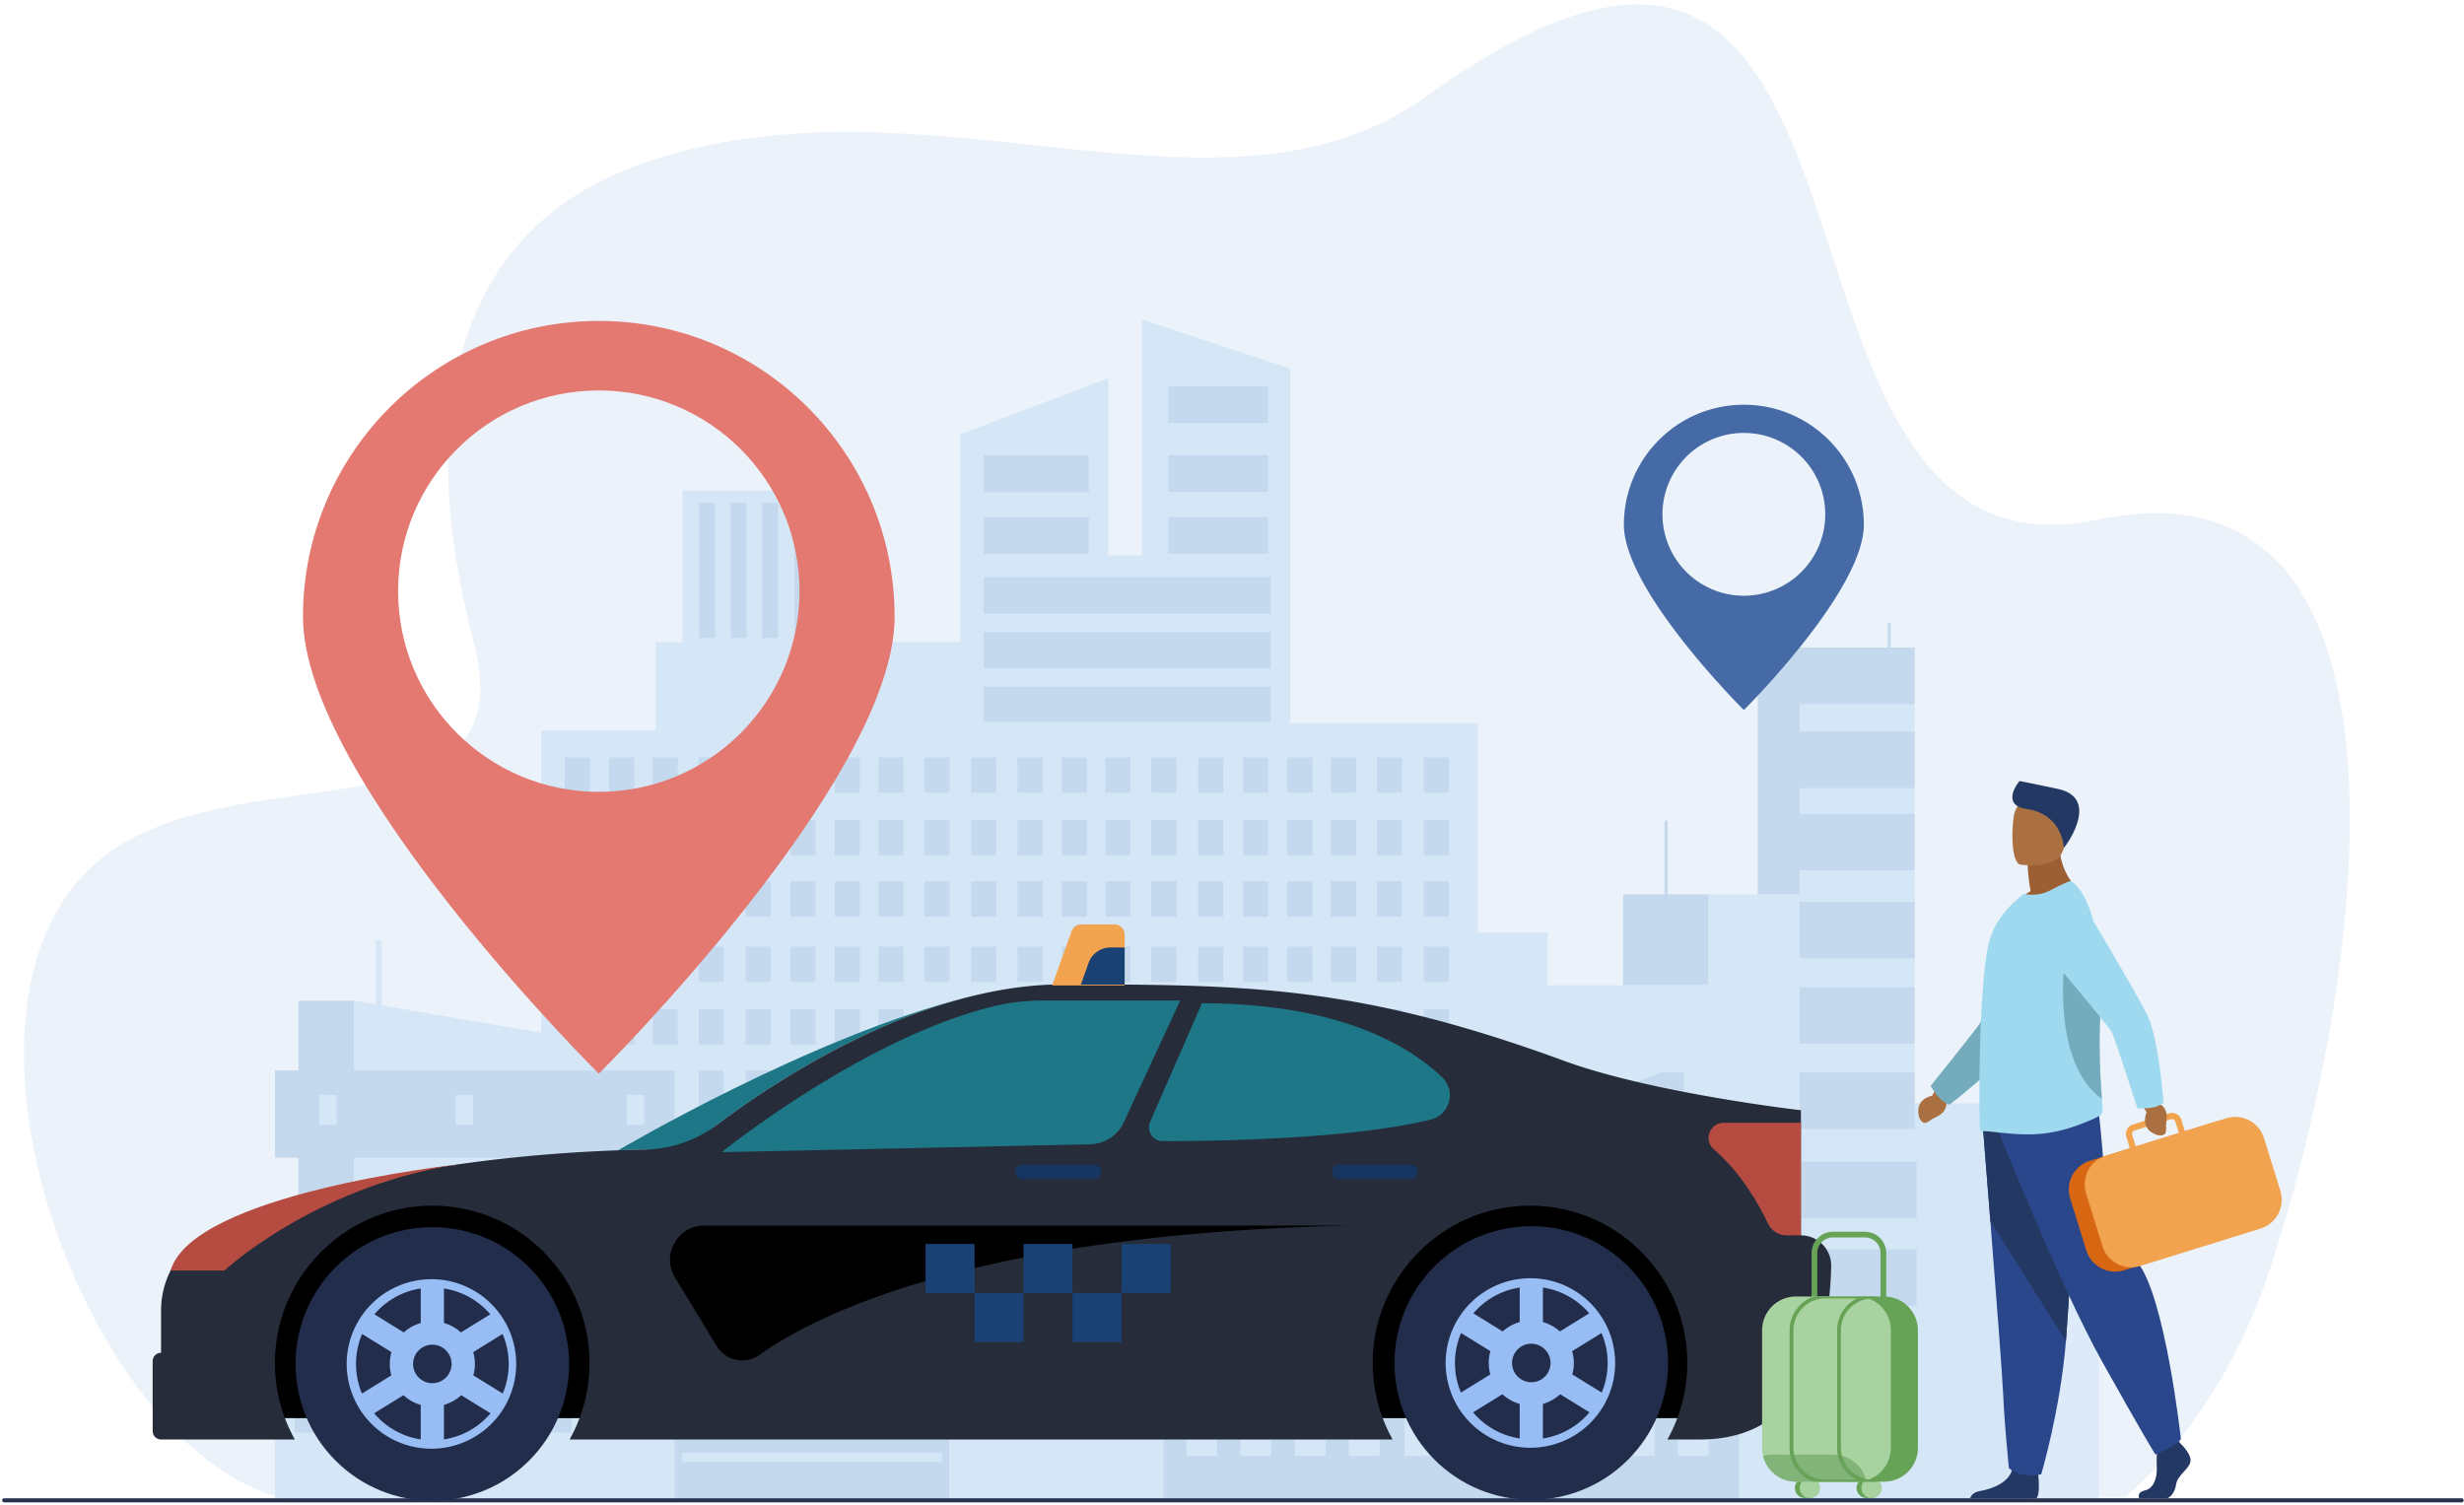 <?xml version="1.0" encoding="UTF-8" standalone="no"?>
<svg
   version="1.1"
   id="Layer_1"
   x="0"
   y="0"
   viewBox="0 0 2580.68 1576.7"
   style="enable-background:new 0 0 2580.677 1576.696"
   xml:space="preserve"
   sodipodi:docname="taxi.svg"
   inkscape:version="1.2.2 (732a01da63, 2022-12-09)"
   xmlns:inkscape="http://www.inkscape.org/namespaces/inkscape"
   xmlns:sodipodi="http://sodipodi.sourceforge.net/DTD/sodipodi-0.dtd"
   xmlns="http://www.w3.org/2000/svg"
   xmlns:svg="http://www.w3.org/2000/svg"><defs
     id="defs120" /><sodipodi:namedview
     id="namedview118"
     pagecolor="#505050"
     bordercolor="#eeeeee"
     borderopacity="1"
     inkscape:showpageshadow="0"
     inkscape:pageopacity="0"
     inkscape:pagecheckerboard="0"
     inkscape:deskcolor="#505050"
     showgrid="false"
     inkscape:zoom="0.33154023"
     inkscape:cx="1069.2519"
     inkscape:cy="443.38511"
     inkscape:window-width="1920"
     inkscape:window-height="1017"
     inkscape:window-x="1912"
     inkscape:window-y="-8"
     inkscape:window-maximized="1"
     inkscape:current-layer="Layer_1" /><style
     id="style2">.st3{fill:#d5e7f7}.st4{fill:#c4d9ed}.st8{fill:#233862}.st9{fill:#2b478b}.st10{fill:#ab7041}.st12{fill:#74acbe}.st13{fill:#9ed9f0}.st15{fill:#f1a34f}.st16{fill:#163560}.st17{fill:#b64c41}.st21{fill:#66a357}.st22{fill:#a8d29f}.st24{fill:#2d3a62}.st25{fill:#98bdf4}</style><path
     d="M2197 544.26c-395.96 82.62-163.8-831.1-703.21-443.26-214.51 154.24-523.4-32.4-819.2 69.61-271.65 93.7-204.73 401.12-178.45 501.7 53.1 203.19-211.34 122.15-364.62 209.45-240.43 136.93-29.52 689 197.62 691.3 227.13 2.3 1895.86-4.58 1895.86-4.58s99.13-77.55 151.76-237.38c107.9-327.66 168.9-859.6-179.76-786.84z"
     style="fill:#ebf2f9"
     id="path4" /><path
     style="fill:#dceaf9"
     d="M2095.53 1357.78h102.59v211.4h-102.59z"
     id="path6" /><path
     class="st3"
     d="M686.69 764.98v-92.39h28.04V513.72h150.38v158.87h140.59V454.83l155.15-58.72v185.65h35.38V334.52l155.14 51.42V757.3h196.21v219.34h73.31v55.26h168.4v-95.15h96.68V678.19h119.44v477.3h119.43v415.33H566.86V764.98z"
     id="path8" /><path
     class="st4"
     d="M1328.19 443.07h-104.66v-38.33h104.66zM1328.19 515.07h-104.66v-38.33h104.66zM1328.19 579.84h-104.66v-38.33h104.66zM1883.76 852.38h121.64v59.16h-121.64zM1884.92 1033.97h120.48v59.16h-120.48zM1884.92 1123.34h120.48v59.16h-120.48zM2007.36 1276h-120.48v-59.17h120.48zM1886.89 1308.4h120.48v59.16h-120.48zM2007.36 1461.06h-120.48v-59.16h120.48zM1030.34 541.52h110.08v38.33h-110.08zM1030.34 477.33h110.08v38.33h-110.08zM1030.34 604.33h300.51v38.33h-300.51zM1030.34 661.95h300.51v38.33h-300.51zM1030.34 719.19h300.51v36.86h-300.51zM1884.92 944.61h120.48v59.16h-120.48zM1491.24 793.24h26.3v37.07h-26.3zM1442.05 793.24h26.3v37.07h-26.3zM1393.97 793.24h26.3v37.07h-26.3zM1348.38 793.24h26.3v37.07h-26.3zM1301.92 793.24h26.3v37.07h-26.3zM1254.93 793.24h26.3v37.07h-26.3zM1205.74 793.24h26.3v37.07h-26.3zM1157.66 793.24h26.3v37.07h-26.3zM1112.07 793.24h26.3v37.07h-26.3zM1065.61 793.24h26.3v37.07h-26.3zM1017.19 793.24h26.3v37.07h-26.3zM968.01 793.24h26.3v37.07h-26.3zM919.93 793.24h26.3v37.07h-26.3zM874.34 793.24h26.3v37.07h-26.3zM827.88 793.24h26.3v37.07h-26.3zM780.88 793.24h26.3v37.07h-26.3zM731.7 793.24H758v37.07h-26.3zM683.62 793.24h26.3v37.07h-26.3zM638.03 793.24h26.3v37.07h-26.3zM591.57 793.24h26.3v37.07h-26.3zM1491.24 858.66h26.3v37.07h-26.3zM1442.05 858.66h26.3v37.07h-26.3zM1393.97 858.66h26.3v37.07h-26.3zM1348.38 858.66h26.3v37.07h-26.3zM1301.92 858.66h26.3v37.07h-26.3zM1254.93 858.66h26.3v37.07h-26.3zM1205.74 858.66h26.3v37.07h-26.3zM1157.66 858.66h26.3v37.07h-26.3zM1112.07 858.66h26.3v37.07h-26.3zM1065.61 858.66h26.3v37.07h-26.3zM1017.19 858.66h26.3v37.07h-26.3zM968.01 858.66h26.3v37.07h-26.3zM919.93 858.66h26.3v37.07h-26.3zM874.34 858.66h26.3v37.07h-26.3zM827.88 858.66h26.3v37.07h-26.3zM780.88 858.66h26.3v37.07h-26.3zM731.7 858.66H758v37.07h-26.3zM683.62 858.66h26.3v37.07h-26.3zM638.03 858.66h26.3v37.07h-26.3zM591.57 858.66h26.3v37.07h-26.3zM1491.24 923.08h26.3v37.07h-26.3zM1442.05 923.08h26.3v37.07h-26.3zM1393.97 923.08h26.3v37.07h-26.3zM1348.38 923.08h26.3v37.07h-26.3zM1301.92 923.08h26.3v37.07h-26.3zM1254.93 923.08h26.3v37.07h-26.3zM1205.74 923.08h26.3v37.07h-26.3zM1157.66 923.08h26.3v37.07h-26.3zM1112.07 923.08h26.3v37.07h-26.3zM1065.61 923.08h26.3v37.07h-26.3zM1017.19 923.08h26.3v37.07h-26.3zM968.01 923.08h26.3v37.07h-26.3zM919.93 923.08h26.3v37.07h-26.3zM874.34 923.08h26.3v37.07h-26.3zM827.88 923.08h26.3v37.07h-26.3zM780.88 923.08h26.3v37.07h-26.3zM731.7 923.08H758v37.07h-26.3zM683.62 923.08h26.3v37.07h-26.3zM638.03 923.08h26.3v37.07h-26.3zM591.57 923.08h26.3v37.07h-26.3zM1491.24 991.51h26.3v37.07h-26.3zM1442.05 991.51h26.3v37.07h-26.3zM1393.97 991.51h26.3v37.07h-26.3zM1348.38 991.51h26.3v37.07h-26.3zM1301.92 991.51h26.3v37.07h-26.3zM1254.93 991.51h26.3v37.07h-26.3zM1205.74 991.51h26.3v37.07h-26.3zM1157.66 991.51h26.3v37.07h-26.3zM1112.07 991.51h26.3v37.07h-26.3zM1065.61 991.51h26.3v37.07h-26.3zM1017.19 991.51h26.3v37.07h-26.3zM968.01 991.51h26.3v37.07h-26.3zM919.93 991.51h26.3v37.07h-26.3zM874.34 991.51h26.3v37.07h-26.3zM827.88 991.51h26.3v37.07h-26.3zM780.88 991.51h26.3v37.07h-26.3zM731.7 991.51H758v37.07h-26.3zM683.62 991.51h26.3v37.07h-26.3zM638.03 991.51h26.3v37.07h-26.3zM591.57 991.51h26.3v37.07h-26.3zM1491.24 1056.93h26.3V1094h-26.3zM1442.05 1056.93h26.3V1094h-26.3zM1393.97 1056.93h26.3V1094h-26.3zM1348.38 1056.93h26.3V1094h-26.3zM1301.92 1056.93h26.3V1094h-26.3zM1254.93 1056.93h26.3V1094h-26.3zM1205.74 1056.93h26.3V1094h-26.3zM1157.66 1056.93h26.3V1094h-26.3zM1112.07 1056.93h26.3V1094h-26.3zM1065.61 1056.93h26.3V1094h-26.3zM1017.19 1056.93h26.3V1094h-26.3zM968.01 1056.93h26.3V1094h-26.3zM919.93 1056.93h26.3V1094h-26.3zM874.34 1056.93h26.3V1094h-26.3zM827.88 1056.93h26.3V1094h-26.3zM780.88 1056.93h26.3V1094h-26.3zM731.7 1056.93H758V1094h-26.3zM638.03 1056.93h26.3V1094h-26.3zM683.62 1056.93h26.3V1094h-26.3zM591.57 1056.93h26.3V1094h-26.3zM1491.24 1121.34h26.3v37.07h-26.3zM1442.05 1121.34h26.3v37.07h-26.3zM1393.97 1121.34h26.3v37.07h-26.3zM1348.38 1121.34h26.3v37.07h-26.3zM1301.92 1121.34h26.3v37.07h-26.3zM1254.93 1121.34h26.3v37.07h-26.3zM1205.74 1121.34h26.3v37.07h-26.3zM1157.66 1121.34h26.3v37.07h-26.3zM1112.07 1121.34h26.3v37.07h-26.3zM1065.61 1121.34h26.3v37.07h-26.3zM1017.19 1121.34h26.3v37.07h-26.3zM968.01 1121.34h26.3v37.07h-26.3zM919.93 1121.34h26.3v37.07h-26.3zM874.34 1121.34h26.3v37.07h-26.3zM827.88 1121.34h26.3v37.07h-26.3zM780.88 1121.34h26.3v37.07h-26.3zM731.7 1121.34H758v37.07h-26.3zM638.03 1121.34h26.3v37.07h-26.3zM591.57 1121.34h26.3v37.07h-26.3zM312.58 1048.06h58.51v395.84h-58.51z"
     id="path10" /><path
     transform="rotate(-180 402.5 1426.2)"
     style="fill:#adc9e0"
     d="M371.09 1288.73h62.81v274.95h-62.81z"
     id="path12" /><path
     class="st4"
     d="M1746.51 936.58v-77.11h-3.17v77.11h-43.39v95.15h89.36v-95.15zM2005.41 737.45V678.3h-25.15v-25.75h-3.16v25.75h-110.68v-25.75h-3.17v25.75h-22.24v258.53h44.42V825.44h119.98v-59.16h-119.98v-28.83z"
     id="path14" /><path
     class="st3"
     d="M706.6 1105.68v333.69H371.09v-391.31z"
     id="path16" /><path
     class="st3"
     d="M706.6 1569.18H288.03V1287.7H706.6z"
     id="path18" /><path
     class="st4"
     d="M706.6 1212.6H288.03v-91.5H706.6zM656.6 1364.02h21.5v30.3h-21.5zM616.4 1364.02h21.5v30.3h-21.5zM577.11 1364.02h21.5v30.3h-21.5zM539.85 1364.02h21.5v30.3h-21.5zM501.87 1364.02h21.5v30.3h-21.5zM463.46 1364.02h21.5v30.3h-21.5zM423.26 1364.02h21.5v30.3h-21.5zM383.96 1364.02h21.5v30.3h-21.5zM346.7 1364.02h21.5v30.3h-21.5zM308.73 1364.02h21.5v30.3h-21.5zM656.6 1417.49h21.5v30.3h-21.5zM616.4 1417.49h21.5v30.3h-21.5zM577.11 1417.49h21.5v30.3h-21.5zM539.85 1417.49h21.5v30.3h-21.5zM501.87 1417.49h21.5v30.3h-21.5zM463.46 1417.49h21.5v30.3h-21.5zM423.26 1417.49h21.5v30.3h-21.5zM383.96 1417.49h21.5v30.3h-21.5zM346.7 1417.49h21.5v30.3h-21.5zM308.73 1417.49h21.5v30.3h-21.5zM656.6 1256.28h21.5v30.3h-21.5zM616.4 1256.28h21.5v30.3h-21.5zM577.11 1256.28h21.5v30.3h-21.5zM539.85 1256.28h21.5v30.3h-21.5zM501.87 1256.28h21.5v30.3h-21.5zM463.46 1256.28h21.5v30.3h-21.5zM423.26 1256.28h21.5v30.3h-21.5zM383.96 1256.28h21.5v30.3h-21.5zM656.6 1309.75h21.5v30.3h-21.5zM616.4 1309.75h21.5v30.3h-21.5zM577.11 1309.75h21.5v30.3h-21.5zM539.85 1309.75h21.5v30.3h-21.5zM501.87 1309.75h21.5v30.3h-21.5zM463.46 1309.75h21.5v30.3h-21.5zM423.26 1309.75h21.5v30.3h-21.5zM383.96 1309.75h21.5v30.3h-21.5zM346.7 1309.75h21.5v30.3h-21.5zM308.73 1309.75h21.5v30.3h-21.5zM656.6 1470.13h21.5v30.3h-21.5zM616.4 1470.13h21.5v30.3h-21.5zM577.11 1470.13h21.5v30.3h-21.5zM539.85 1470.13h21.5v30.3h-21.5zM501.87 1470.13h21.5v30.3h-21.5zM463.46 1470.13h21.5v30.3h-21.5zM423.26 1470.13h21.5v30.3h-21.5zM383.96 1470.13h21.5v30.3h-21.5zM346.7 1470.13h21.5v30.3h-21.5zM308.73 1470.13h21.5v30.3h-21.5z"
     id="path20" /><path
     class="st3"
     d="M393.59 985.23h6.2v79.34h-6.2zM656.6 1146.81h18.06v31.25H656.6zM477.27 1146.81h18.06v31.25h-18.06zM334.61 1146.81h18.06v31.25h-18.06z"
     id="path22" /><path
     class="st4"
     d="M1218.89 1216.84h602.34v352.34h-602.34z"
     id="path24" /><path
     class="st3"
     d="M1242.52 1252.96h32.12v49.03h-32.12zM1299.15 1252.96h32.12v49.03h-32.12zM1356.16 1252.96h32.12v49.03h-32.12zM1412.79 1252.96h32.12v49.03h-32.12zM1471.12 1252.96h32.12v49.03h-32.12zM1527.75 1252.96h32.12v49.03h-32.12zM1584.76 1252.96h32.12v49.03h-32.12zM1641.39 1252.96h32.12v49.03h-32.12zM1700.78 1252.96h32.12v49.03h-32.12zM1757.41 1252.96h32.12v49.03h-32.12zM1242.52 1325.47h32.12v49.03h-32.12zM1299.15 1325.47h32.12v49.03h-32.12zM1356.16 1325.47h32.12v49.03h-32.12zM1412.79 1325.47h32.12v49.03h-32.12zM1471.12 1325.47h32.12v49.03h-32.12zM1527.75 1325.47h32.12v49.03h-32.12zM1584.76 1325.47h32.12v49.03h-32.12zM1641.39 1325.47h32.12v49.03h-32.12zM1700.78 1325.47h32.12v49.03h-32.12zM1757.41 1325.47h32.12v49.03h-32.12zM1242.52 1403.37h32.12v49.03h-32.12zM1299.15 1403.37h32.12v49.03h-32.12zM1356.16 1403.37h32.12v49.03h-32.12zM1412.79 1403.37h32.12v49.03h-32.12zM1471.12 1403.37h32.12v49.03h-32.12zM1527.75 1403.37h32.12v49.03h-32.12zM1584.76 1403.37h32.12v49.03h-32.12zM1641.39 1403.37h32.12v49.03h-32.12zM1700.78 1403.37h32.12v49.03h-32.12zM1757.41 1403.37h32.12v49.03h-32.12zM1242.52 1475.88h32.12v49.03h-32.12zM1299.15 1475.88h32.12v49.03h-32.12zM1356.16 1475.88h32.12v49.03h-32.12zM1412.79 1475.88h32.12v49.03h-32.12zM1471.12 1475.88h32.12v49.03h-32.12zM1527.75 1475.88h32.12v49.03h-32.12zM1584.76 1475.88h32.12v49.03h-32.12zM1641.39 1475.88h32.12v49.03h-32.12zM1700.78 1475.88h32.12v49.03h-32.12zM1757.41 1475.88h32.12v49.03h-32.12z"
     id="path26" /><path
     class="st4"
     d="M1613.73 1232.93h125.69v-109.59l-125.69 48.12zM994.24 1569.18H706.6v-312.9l287.64 99.58z"
     id="path28" /><path
     class="st3"
     d="M714.19 1366.22h272.45v9.67H714.19zM714.19 1397.3h272.45v9.67H714.19zM714.19 1428.37h272.45v9.67H714.19zM714.19 1459.45h272.45v9.67H714.19zM714.19 1490.53h272.45v9.67H714.19zM714.19 1521.61h272.45v9.67H714.19z"
     id="path30" /><path
     class="st4"
     d="M1739.42 1123.34h24.17v93.5h-24.17z"
     id="path32" /><path
     class="st3"
     d="M1712.87 1170.25v32.12h-49.03v-32.12z"
     id="path34" /><path
     class="st4"
     d="M732.32 526.77h16.67v141.4h-16.67zM765.47 526.77h16.67v141.4h-16.67zM798.17 526.77h16.67v141.4h-16.67zM832.02 526.77h16.67v141.4h-16.67z"
     id="path36" /><path
     style="fill:#000000;fill-opacity:1"
     d="M1781.57 1485.28h-1527l62-229h1465z"
     id="path38" /><path
     d="M627.15 336.14c-171.1 0-309.82 138.7-309.82 309.82s309.82 478.6 309.82 478.6 309.83-307.49 309.83-478.6-138.72-309.82-309.83-309.82zm0 493.22c-116.1 0-210.21-94.11-210.21-210.21s94.12-210.21 210.21-210.21 210.22 94.11 210.22 210.21-94.12 210.21-210.22 210.21z"
     style="fill:#e37970"
     id="path40" /><g
     id="man_3_"><path
       class="st8"
       d="M2293.97 1531.68c-2.38 8.02-13.38 13.38-14.87 23.2-1.15 7.6-4.98 12.52-9.14 14.35h-29.51c-.7-1.87-1.6-6.53 5.93-8.18 9.52-2.09 13.1-13.62 12.5-24.32-.24-4.49-.12-9.6.1-14.03.3-6.13.8-10.94.8-10.94L2280 1507l2.12 2.73 2.03 2.62s12.2 11.3 9.82 19.33zM2132.8 1569.23h-69.42c.8-2.5 3.26-6.46 10.58-7.64 10.66-1.72 29.13-7.93 33.25-21.55.13-.44.25-.88.35-1.34 3.26-14.57 27.04 4.46 27.04 4.46l.17 1.56c.54 5.1 1.85 21.12-1.97 24.51z"
       id="path42" /><path
       class="st9"
       d="M2076.78 1179.95s3.62 45.07 7.86 99.25c5.77 73.6 12.71 164 13.4 181.12 1.18 29.74 5.95 77.3 5.95 77.3s11.29 11.3 33.9 6.55c0 0 20.13-67.9 25.88-139.76.1-1.17.18-2.36.27-3.55 5.35-73.14 13.68-227.15 13.68-227.15l-100.94 6.24z"
       id="path44" /><path
       class="st8"
       d="M2076.78 1179.95s3.62 45.07 7.86 99.25l79.13 125.21c.1-1.17.18-2.36.27-3.55 5.35-73.14 13.68-227.15 13.68-227.15l-100.94 6.24z"
       id="path46" /><path
       class="st9"
       d="M2093.28 1185.3s65.11 163.23 107.93 239.94 56.19 98.12 56.19 98.12 24.53-9.82 26.76-16.5c0 0-16.37-148.1-45.05-184.2-16.2-20.4-35.23-81.6-36.12-103.01-.9-21.41-5.8-63.78-5.8-63.78l-103.91 29.44z"
       id="path48" /><path
       class="st10"
       d="m2027.43 1140.24-3.72 7.42s-18.92 2.65-13.72 22.38c0 0 2.81 8.11 8.03 5.55s2.65-2.36 10.13-5.81c7.48-3.46 11.8-10.1 10.13-16.2l1.2-6.45-12.05-6.89z"
       id="path50" /><path
       d="M2126.67 933.35c-2.89-17.1-2.98-27.22-2.98-27.22l33.04-26.63c-1.23 36.61 22.23 54.21 22.23 54.21s-44.03 21.67-69.47 13.65c0 0 6.26-8 17.18-14.01z"
       style="fill:#9c5f33"
       id="path52" /><path
       class="st10"
       d="M2115.9 905.52s42.04 6.98 45.98-19.26c3.95-26.24 12.03-43-14.64-48.57s-33.4 3.66-36.84 12.1c-3.45 8.43-5.32 53.24 5.5 55.73z"
       id="path54" /><path
       class="st8"
       d="M2161.6 888.07s-.84-35.14-39.14-40.79c-26.23-3.86-10.34-25.78-7.34-29.25 0 0 20.05 3.83 40.57 8.33 43.07 9.45 10.47 56.49 5.91 61.71z"
       id="path56" /><path
       class="st12"
       d="M2031.84 1150.56c-5.62-5.77-9.79-13.27-9.79-13.27s47.75-59.33 51.64-65.48c3.88-6.16 32.88-104.84 32.88-104.84l73.34-14.86s-61.22 126.3-71.36 141.7c-16.76 25.43-66.9 63.3-66.9 63.3s-5.4-2.03-9.8-6.55z"
       id="path58" /><path
       class="st13"
       d="M2073.98 1183.7a4.11 4.11 0 0 0 2.67 1.03c9.55-.13 37.42 5.18 61 2.75 19.87-1.9 37.46-7.8 56.35-16.26 2.5-1.12 8.28-4.2 8.15-7.01-.08-3.07-.39-7.52-.77-13.13-1.34-19.5-3.67-53.04-1.4-91.73.42-7.2.63-14.35.66-21.4.19-52.43-10.11-99.28-31-114.9-1.79-1.28-12.85 4.8-22.91 9.77-9.3 4.6-18.6 5.1-27.4 3.32l-8.78 7.77c-10.7 9.94-22.43 23.45-27.53 43.96-4.33 17.45-6.88 48.93-8.28 81.54-.64 14.78-1.15 29.7-1.28 43.84v.5c-.12 1.4-.12 2.94-.12 4.34-.51 36.31 0 65.1.64 65.62z"
       id="path60" /><path
       class="st12"
       d="M2201.38 1151.08c-1.34-19.5-3.67-53.04-1.4-91.73.42-7.2.63-14.35.66-21.4-8.71-21.1-15.82-36.42-15.82-36.42h-21.94s-16.09 109.87 38.5 149.55z"
       id="path62" /><path
       d="m2371.52 1251.92-17.03-54.8a31.43 31.43 0 0 0-39.23-20.63l-126.47 39.3a31.43 31.43 0 0 0-20.63 39.23l17.04 54.81a31.43 31.43 0 0 0 39.22 20.63l126.47-39.3a31.43 31.43 0 0 0 20.63-39.24z"
       style="fill:#d86713"
       id="path64" /><path
       class="st15"
       d="m2388.38 1247.34-17.23-55.45a31.55 31.55 0 0 0-39.38-20.7l-43.46 13.51-3.67-11.82a10.4 10.4 0 0 0-13-6.84l-2.49.77-22.61 7.03-12.67 3.94c-2.64.83-4.81 2.63-6.1 5.1s-1.56 5.26-.73 7.9l3.67 11.82-25.19 7.83c-.96.3-1.9.64-2.81 1.03l-.03.01-.03.01-.13.06a31.54 31.54 0 0 0-17.7 38.26l17.24 55.45a31.58 31.58 0 0 0 32.66 22h.01c2.24-.18 4.48-.6 6.7-1.3l.05-.02 126.2-39.22a31.54 31.54 0 0 0 20.7-39.37zm-151.46-46.67-3.67-11.82a3.87 3.87 0 0 1 2.55-4.85l12.3-3.83 21.05-6.54 4.41-1.37a3.88 3.88 0 0 1 4.85 2.55l3.69 11.82-45.18 14.04z"
       id="path66" /><path
       class="st10"
       d="m2244.07 1157.9 4.16 7.19s-8.16 17.28 11.2 23.73c0 0 8.33 2.1 9.04-3.67.71-5.77-.52-3.5.7-11.65 1.2-8.15-1.98-15.41-8-17.36l-4.74-4.54-12.36 6.3z"
       id="path68" /><path
       class="st13"
       d="M2255.1 1159.87c-7.9 1.54-16.46.92-16.46.92s-23.45-72.46-26.47-79.08c-3.02-6.62-69.67-84.96-69.67-84.96l27.77-69.48s72.08 120.42 79.4 137.33c12.1 27.96 16.3 90.65 16.3 90.65s-4.66 3.41-10.86 4.62z"
       id="path70" /></g><path
     class="st16"
     d="m1086.04 1032.11-.13.01h.13zM647.46 1204.77c22.9-.86 46.69-1.32 71.4-1.32 0 0 136.77-118.69 294.99-159.09-162.67 40.18-366.39 160.4-366.39 160.4z"
     id="path73"
     style="fill:#1e7787;fill-opacity:1" /><path
     class="st15"
     d="M1886.22 1293.87v-131.05s-153.75-17.57-246.73-51.25c-215.24-79.06-330.91-80.53-526.39-80.53-148.4 0-298.72 99.39-362.5 147.24a128.7 128.7 0 0 1-74.43 25.64c-234.77 5.14-379.9 52-451.98 83.64a92.98 92.98 0 0 0-55.51 85.19v44.12a8.79 8.79 0 0 0-8.79 8.78v73.21a8.79 8.79 0 0 0 8.79 8.79h140.1a164.03 164.03 0 0 1-20.77-84.37c2.19-87.37 73.55-158.53 160.94-160.46 92.68-2.05 168.46 72.46 168.46 164.68 0 29.1-7.58 56.42-20.82 80.15h861.97a164.03 164.03 0 0 1-20.77-84.37c2.2-87.37 73.56-158.53 160.94-160.46 92.68-2.05 168.46 72.46 168.46 164.68 0 29.1-7.57 56.42-20.82 80.15h34.42c119.12 0 136-121.82 137.11-181.54a31.67 31.67 0 0 0-31.68-32.24z"
     id="path75"
     style="fill:#262c39;fill-opacity:1" /><path
     class="st16"
     d="M1037.64 1054.7c-136 34.42-281.8 152.05-281.8 152.05l385.97-8.26a39.66 39.66 0 0 0 35.14-22.97l59.15-127.64h-143.12c-18.66 0-37.25 2.25-55.34 6.83zM1258.8 1050.8l-54.2 124.15a14.45 14.45 0 0 0 13.24 20.23c54.68.03 198.26-2 280.9-22.7 19.86-4.98 26.52-29.96 11.75-44.13-33.59-32.22-106.61-77.54-251.7-77.54z"
     id="path77"
     style="fill:#1e7787;fill-opacity:1" /><path
     class="st17"
     d="M178.72 1330.65h56.4s92.22-86.08 240.2-110.48c0 0-273.39 30.12-296.6 110.48zM1886.22 1293.87h-14.93c-8.36 0-16-4.8-19.57-12.35-8.63-18.26-27.58-52.94-56.65-77.59-11.26-9.54-4.52-27.93 10.24-27.93h80.9v117.87z"
     id="path79" /><path
     class="st16"
     d="M1145.87 1234.93h-75.02a7.5 7.5 0 0 1 0-15h75.02a7.5 7.5 0 1 1 0 15zM1477.51 1234.93h-75.01a7.5 7.5 0 0 1 0-15h75.01a7.5 7.5 0 1 1 0 15z"
     id="path81" /><path
     d="M1414 1283.62H737.64c-27.98 0-45.18 30.6-30.64 54.5l43.56 71.6a31.38 31.38 0 0 0 45.02 9.27c57.84-41.23 224.42-126.77 618.42-135.37z"
     style="fill:#000000;fill-opacity:1"
     id="path83" /><path
     d="M1826.44 423.9c-69.4 0-125.66 56.27-125.66 125.67s125.66 194.11 125.66 194.11 125.66-124.71 125.66-194.11c0-69.4-56.26-125.66-125.66-125.66zm0 200.05a85.26 85.26 0 1 1 0-170.52 85.26 85.26 0 0 1 0 170.52z"
     style="fill:#466aa5"
     id="path85" /><path
     d="M2578.26 1573.53H4.36a2.07 2.07 0 0 1-2.07-2.07v-.16c0-1.14.93-2.07 2.06-2.07h2573.9c1.14 0 2.07.93 2.07 2.07v.16c0 1.14-.93 2.07-2.06 2.07z"
     style="fill:#283250"
     id="path87" /><path
     class="st15"
     d="M1167.16 968.17h-34.7c-4.53 0-8.58 2.84-10.11 7.11l-20.44 56.84h76v-53.2c0-5.94-4.82-10.75-10.75-10.75z"
     id="path89" /><path
     class="st16"
     d="M1177.9 1031.22v-38.88h-14.88a24.28 24.28 0 0 0-22.87 16.12l-8.12 22.76h45.88zM969.36 1302.88h51.33v51.33h-51.33zM1020.69 1354.22h51.33v51.33h-51.33zM1072.02 1302.88h51.33v51.33h-51.33zM1123.36 1354.22h51.33v51.33h-51.33zM1174.69 1302.88h51.33v51.33h-51.33z"
     id="path91"
     style="fill:#1a4173;fill-opacity:1" /><path
     class="st21"
     d="M1953.2 1454.9h-33.46a22.4 22.4 0 0 1-22.37-22.38v-120.08a22.4 22.4 0 0 1 22.37-22.37h33.46a22.4 22.4 0 0 1 22.37 22.37v120.08a22.4 22.4 0 0 1-22.37 22.37zm-33.46-158.87c-9.05 0-16.4 7.36-16.4 16.41v120.08c0 9.04 7.35 16.4 16.4 16.4h33.46c9.05 0 16.4-7.36 16.4-16.4v-120.08c0-9.05-7.35-16.4-16.4-16.4h-33.46zM1960.05 1547.97h-5.09a10.48 10.48 0 1 0 0 20.96h5.09a10.48 10.48 0 0 0 0-20.96z"
     id="path93" /><circle
     transform="rotate(-22.5 1960.05 1558.45)"
     class="st22"
     cx="1960.05"
     cy="1558.45"
     r="10.48"
     id="circle95" /><path
     class="st21"
     d="M1895.41 1547.97h-5.09a10.48 10.48 0 1 0 0 20.96h5.09a10.48 10.48 0 1 0 0-20.96z"
     id="path97" /><circle
     transform="rotate(-22.5 1895.41 1558.45)"
     class="st22"
     cx="1895.41"
     cy="1558.45"
     r="10.48"
     id="circle99" /><path
     class="st21"
     d="M1973.38 1551.84h-64.14a35.36 35.36 0 0 1-35.36-35.36V1393.3a35.36 35.36 0 0 1 35.36-35.37h64.14a35.36 35.36 0 0 1 35.36 35.37v123.18a35.36 35.36 0 0 1-35.36 35.36z"
     id="path101" /><path
     class="st22"
     d="M1945.04 1551.84h-64.14a35.36 35.36 0 0 1-35.37-35.36V1393.3a35.36 35.36 0 0 1 35.37-35.37h64.14a35.36 35.36 0 0 1 35.36 35.37v123.18a35.36 35.36 0 0 1-35.36 35.36z"
     id="path103" /><path
     d="M1920.17 1523.51h-64.14c-3.29 0-6.47.46-9.5 1.3a35.37 35.37 0 0 0 34.37 27.03h64.14c3.29 0 6.47-.46 9.5-1.3a35.37 35.37 0 0 0-34.37-27.03z"
     style="fill:#82b378"
     id="path105" /><path
     class="st21"
     d="M1961.45 1359.92h3.19v-1.99h-64.92a37.41 37.41 0 0 0-25.35 35.37v123.18a37.4 37.4 0 0 0 25.35 35.36h64.92v-1.99h-3.2a33.41 33.41 0 0 1-33.37-33.37V1393.3a33.41 33.41 0 0 1 33.38-33.38zm-16.75 189.93h-32.98a33.41 33.41 0 0 1-33.37-33.37V1393.3a33.41 33.41 0 0 1 33.37-33.38h32.99a37.39 37.39 0 0 0-20.61 33.38v123.18c0 14.58 8.4 27.22 20.6 33.37z"
     id="path107" /><circle
     transform="rotate(-45 1603.81 1427.54)"
     class="st24"
     cx="1603.81"
     cy="1427.54"
     r="143.27"
     id="circle109"
     style="fill:#222d4b;fill-opacity:1" /><path
     class="st25"
     d="M1603.81 1338.78a88.77 88.77 0 1 0 0 177.53 88.77 88.77 0 0 0 0-177.53zm12.16 9.72a79.82 79.82 0 0 1 48.54 27.03l-30.76 19a44.5 44.5 0 0 0-17.78-9.86v-36.17zm-24.31 0v36.17a44.5 44.5 0 0 0-17.78 9.86l-30.76-19a79.82 79.82 0 0 1 48.54-27.03zm-61.57 110.05a79.7 79.7 0 0 1-6.23-31 79.7 79.7 0 0 1 6.4-31.39l30.75 19a44.57 44.57 0 0 0-.12 24.36l-30.8 19.03zm61.57 48.03a79.83 79.83 0 0 1-48.81-27.33l30.73-18.98a44.48 44.48 0 0 0 18.08 10.15v36.16zm-8-79.04a20.15 20.15 0 1 1 40.3 0 20.15 20.15 0 0 1-40.3 0zm32.31 79.04v-36.16c6.84-1.94 13-5.46 18.08-10.15l30.73 18.98a79.83 79.83 0 0 1-48.8 27.33zm30.77-67.06a44.57 44.57 0 0 0-.12-24.36l30.76-19a79.7 79.7 0 0 1 6.4 31.38c0 11-2.23 21.47-6.24 31l-30.8-19.02z"
     id="path111" /><circle
     transform="rotate(-45 452.81 1428.54)"
     class="st24"
     cx="452.81"
     cy="1428.54"
     r="143.27"
     id="circle113"
     style="fill:#222d4b;fill-opacity:1" /><path
     class="st25"
     d="M452.81 1339.78a88.77 88.77 0 1 0 0 177.53 88.77 88.77 0 0 0 0-177.53zm12.16 9.72a79.82 79.82 0 0 1 48.54 27.03l-30.76 19a44.5 44.5 0 0 0-17.78-9.86v-36.17zm-24.31 0v36.17a44.5 44.5 0 0 0-17.78 9.86l-30.76-19a79.82 79.82 0 0 1 48.54-27.03zm-61.57 110.05a79.7 79.7 0 0 1-6.23-31 79.7 79.7 0 0 1 6.4-31.39l30.75 19a44.57 44.57 0 0 0-.12 24.36l-30.8 19.03zm61.57 48.03a79.83 79.83 0 0 1-48.81-27.33l30.73-18.98a44.48 44.48 0 0 0 18.08 10.15v36.16zm-8-79.04a20.15 20.15 0 1 1 40.3 0 20.15 20.15 0 0 1-40.3 0zm32.31 79.04v-36.16c6.84-1.94 13-5.46 18.08-10.15l30.73 18.98a79.83 79.83 0 0 1-48.8 27.33zm30.77-67.06a44.57 44.57 0 0 0-.12-24.36l30.76-19a79.7 79.7 0 0 1 6.4 31.38c0 11-2.23 21.47-6.24 31l-30.8-19.02z"
     id="path115" /></svg>

